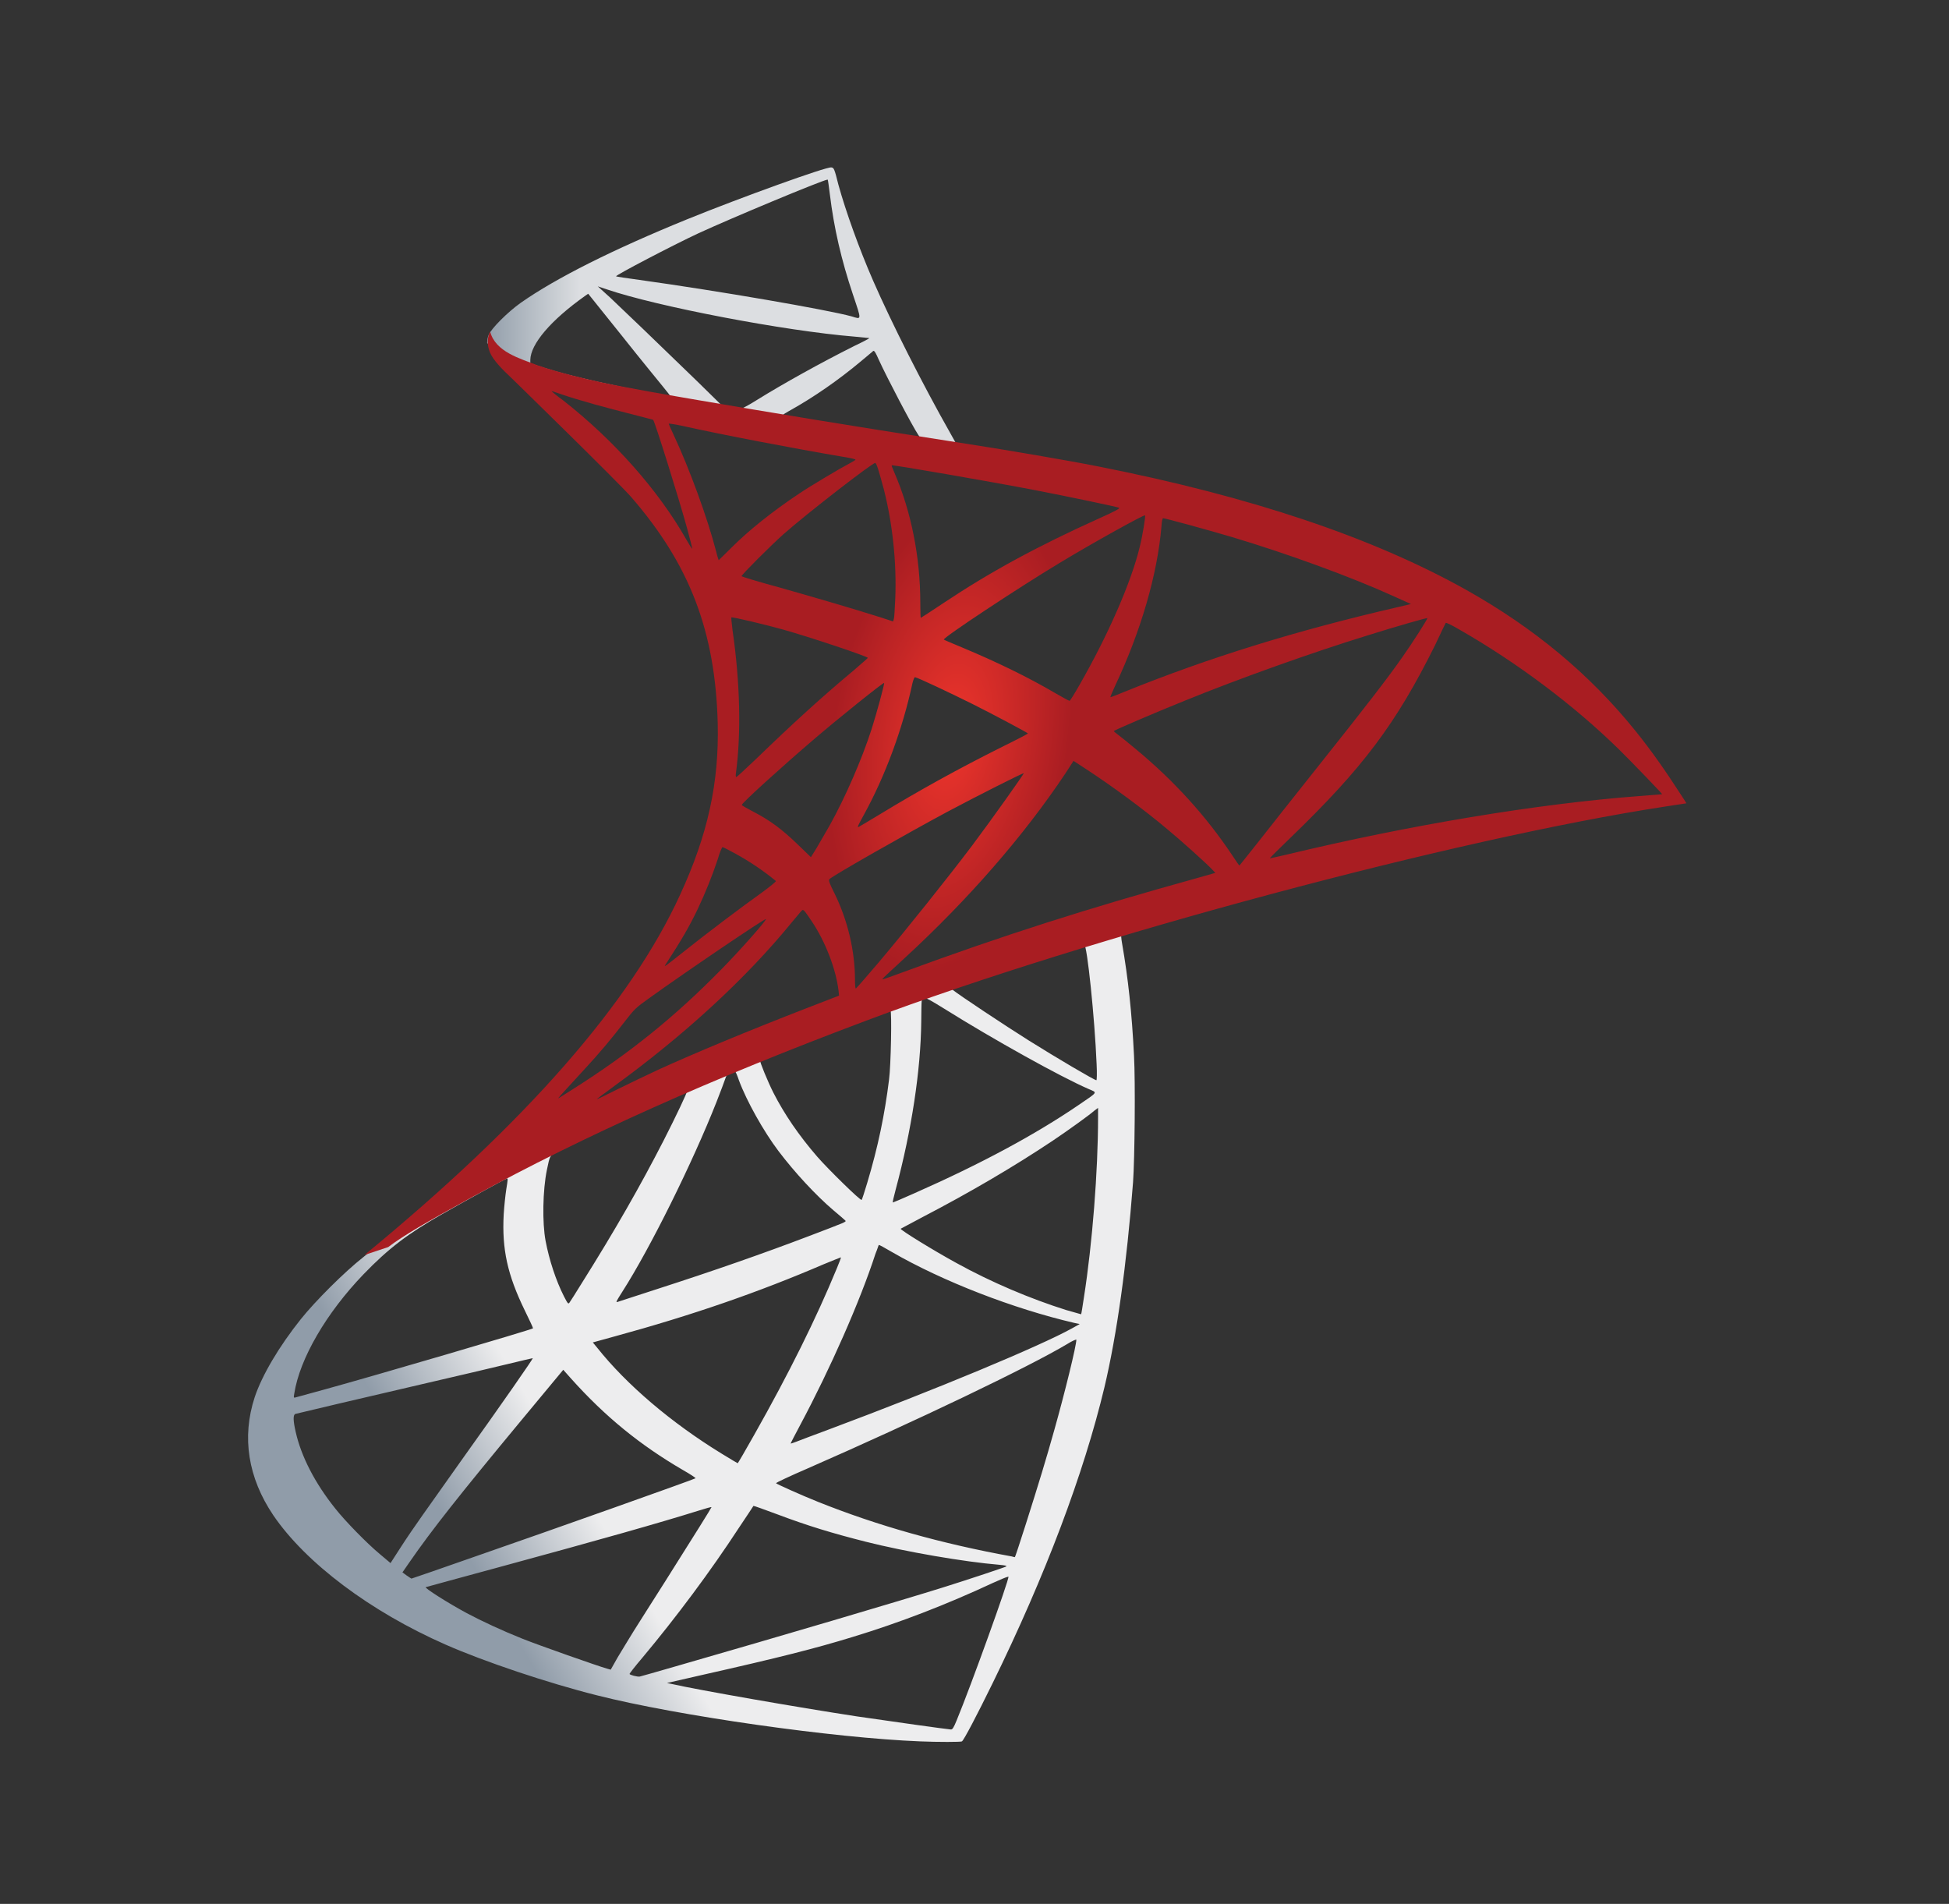 <svg width="43" height="42" viewBox="0 0 43 42" fill="none" xmlns="http://www.w3.org/2000/svg">
<rect x="0" y="0" width="43" height="42" fill="#333333" stroke="none"/>
<path d="M25.509 19.908L18.553 22.179L12.501 24.85L10.808 25.297C10.377 25.707 9.925 26.123 9.436 26.543C8.9 27.006 8.4 27.427 8.016 27.732C7.59 28.068 6.959 28.699 6.639 29.098C6.16 29.698 5.782 30.334 5.619 30.823C5.33 31.706 5.472 32.6 6.029 33.426C6.744 34.477 8.169 35.55 9.83 36.28C10.677 36.654 12.101 37.132 13.174 37.4C14.956 37.852 18.405 38.341 20.303 38.415C20.687 38.431 21.202 38.431 21.223 38.415C21.265 38.389 21.56 37.826 21.902 37.127C23.069 34.745 23.91 32.511 24.367 30.602C24.641 29.445 24.857 27.905 24.998 26.081C25.035 25.571 25.051 23.862 25.019 23.284C24.972 22.337 24.888 21.57 24.757 20.818C24.736 20.707 24.73 20.607 24.741 20.602C24.762 20.586 24.825 20.565 25.682 20.318L25.508 19.908V19.908H25.509V19.908ZM23.921 20.839C23.984 20.839 24.152 22.453 24.194 23.473C24.205 23.688 24.199 23.83 24.189 23.83C24.147 23.83 23.3 23.331 22.696 22.952C22.17 22.621 21.171 21.959 21.013 21.832C20.961 21.796 20.966 21.79 21.397 21.643C22.128 21.396 23.863 20.839 23.921 20.839V20.839ZM20.377 22.006C20.424 22.006 20.545 22.074 20.834 22.253C21.918 22.931 23.39 23.751 24.021 24.025C24.215 24.109 24.236 24.077 23.789 24.382C22.832 25.034 21.639 25.676 20.177 26.322C19.92 26.438 19.704 26.527 19.699 26.527C19.688 26.527 19.72 26.396 19.762 26.238C20.114 24.929 20.314 23.604 20.325 22.542C20.33 22.016 20.33 22.016 20.377 22.001C20.366 22.006 20.372 22.006 20.377 22.006V22.006ZM19.646 22.285C19.678 22.316 19.657 23.494 19.615 23.814C19.52 24.582 19.373 25.297 19.131 26.102C19.073 26.296 19.02 26.459 19.01 26.47C18.989 26.496 18.269 25.791 18.032 25.518C17.622 25.045 17.301 24.572 17.065 24.109C16.944 23.872 16.755 23.41 16.77 23.394C16.854 23.336 19.625 22.264 19.646 22.285ZM16.208 23.636C16.213 23.636 16.218 23.636 16.224 23.641C16.234 23.651 16.271 23.736 16.302 23.83C16.471 24.288 16.849 24.961 17.175 25.392C17.533 25.865 18.001 26.37 18.39 26.701C18.516 26.806 18.631 26.906 18.647 26.922C18.679 26.953 18.689 26.948 17.832 27.274C16.839 27.652 15.755 28.031 14.515 28.431C14.218 28.526 13.922 28.623 13.626 28.72C13.579 28.736 13.595 28.709 13.731 28.494C14.347 27.532 15.282 25.644 15.808 24.309C15.898 24.077 15.987 23.846 16.003 23.793C16.024 23.72 16.05 23.694 16.118 23.657C16.155 23.646 16.192 23.636 16.208 23.636V23.636ZM15.156 24.072C15.172 24.083 14.904 24.645 14.641 25.16C14.131 26.154 13.574 27.132 12.827 28.32C12.701 28.525 12.58 28.715 12.564 28.736C12.538 28.773 12.527 28.762 12.443 28.599C12.264 28.247 12.117 27.794 12.038 27.379C11.96 26.969 11.975 26.254 12.065 25.812C12.133 25.486 12.128 25.492 12.286 25.413C12.959 25.071 15.135 24.051 15.156 24.072V24.072ZM24.226 24.44V24.661C24.226 25.833 24.099 27.442 23.915 28.615C23.884 28.82 23.858 28.988 23.852 28.993C23.852 28.993 23.7 28.951 23.521 28.899C22.733 28.651 21.875 28.289 21.103 27.863C20.593 27.584 19.851 27.127 19.872 27.106C19.878 27.101 20.098 26.985 20.356 26.848C21.387 26.312 22.375 25.733 23.232 25.16C23.553 24.945 24.036 24.598 24.142 24.503L24.226 24.44ZM11.187 25.996C11.208 25.996 11.202 26.038 11.171 26.228C11.15 26.364 11.123 26.617 11.113 26.79C11.071 27.558 11.197 28.126 11.576 28.904C11.681 29.119 11.765 29.298 11.76 29.303C11.723 29.335 8.242 30.355 7.149 30.655C6.823 30.744 6.539 30.823 6.518 30.828C6.481 30.839 6.476 30.833 6.492 30.744C6.612 29.971 7.201 28.962 8.021 28.11C8.568 27.542 9.005 27.211 9.751 26.785C10.288 26.48 11.113 26.023 11.176 26.002C11.176 25.996 11.181 25.996 11.187 25.996V25.996ZM19.389 27.463C19.394 27.458 19.52 27.526 19.672 27.616C20.798 28.268 22.364 28.872 23.7 29.183L23.821 29.209L23.652 29.303C22.953 29.692 20.656 30.649 18.305 31.527C17.964 31.654 17.627 31.78 17.564 31.806C17.501 31.832 17.443 31.848 17.443 31.843C17.443 31.838 17.538 31.654 17.659 31.427C18.316 30.197 18.978 28.699 19.315 27.658C19.357 27.558 19.383 27.468 19.389 27.463V27.463ZM18.553 27.737C18.558 27.742 18.516 27.852 18.463 27.979C18.006 29.088 17.406 30.297 16.639 31.654C16.444 32.001 16.281 32.279 16.276 32.279C16.271 32.279 16.113 32.185 15.924 32.069C14.809 31.386 13.821 30.544 13.174 29.729L13.079 29.614L13.558 29.482C15.272 29.014 16.728 28.51 18.174 27.889C18.379 27.805 18.547 27.737 18.553 27.737V27.737ZM23.747 29.551C23.747 29.551 23.753 29.556 23.747 29.551C23.752 29.672 23.484 30.755 23.263 31.538C23.079 32.195 22.922 32.71 22.633 33.62C22.506 34.02 22.396 34.351 22.391 34.351C22.386 34.351 22.354 34.346 22.322 34.335C20.761 34.051 19.362 33.657 18.048 33.131C17.68 32.984 17.154 32.747 17.122 32.721C17.112 32.71 17.427 32.563 17.827 32.39C20.219 31.343 22.701 30.155 23.553 29.645C23.652 29.582 23.731 29.551 23.747 29.551V29.551ZM11.755 29.961C11.765 29.971 11.097 30.933 10.161 32.242C9.835 32.7 9.457 33.236 9.315 33.436C9.173 33.636 8.957 33.951 8.836 34.141L8.616 34.482L8.379 34.282C8.1 34.051 7.617 33.557 7.401 33.283C6.949 32.721 6.644 32.127 6.523 31.585C6.465 31.333 6.465 31.207 6.518 31.191C6.597 31.17 8 30.839 9.315 30.534C10.046 30.366 10.892 30.166 11.197 30.092C11.502 30.018 11.749 29.961 11.755 29.961V29.961ZM12.427 30.218L12.596 30.408C13.353 31.254 14.126 31.88 15.062 32.426C15.23 32.521 15.356 32.605 15.345 32.611C15.309 32.637 12.096 33.778 10.608 34.293C9.772 34.587 9.084 34.824 9.078 34.824C9.073 34.824 9.026 34.792 8.973 34.756L8.879 34.687L9.031 34.467C9.525 33.751 10.146 32.968 11.497 31.338L12.427 30.218ZM16.623 33.22C16.628 33.215 16.86 33.299 17.143 33.404C17.827 33.662 18.369 33.825 19.094 34.009C19.988 34.235 21.281 34.456 22.044 34.519C22.159 34.53 22.223 34.54 22.201 34.556C22.165 34.577 21.392 34.835 20.824 35.013C19.92 35.297 17.159 36.112 14.909 36.759C14.494 36.88 14.136 36.98 14.115 36.985C14.063 36.995 13.889 36.948 13.889 36.927C13.889 36.917 14.015 36.754 14.168 36.575C14.925 35.67 15.677 34.661 16.302 33.704C16.476 33.441 16.623 33.226 16.623 33.22ZM15.698 33.247C15.703 33.252 15.33 33.851 14.678 34.882C14.399 35.318 14.089 35.812 13.978 35.986C13.873 36.154 13.716 36.417 13.626 36.564L13.474 36.833L13.395 36.811C13.206 36.759 11.875 36.291 11.523 36.149C11.087 35.975 10.634 35.765 10.298 35.586C9.877 35.36 9.352 35.024 9.394 35.013C9.404 35.008 10.125 34.813 10.992 34.577C13.295 33.951 14.572 33.588 15.409 33.326C15.561 33.278 15.692 33.241 15.698 33.247ZM22.244 34.782H22.249C22.27 34.834 21.418 37.2 21.108 37.947C21.04 38.115 21.013 38.157 20.976 38.152C20.887 38.147 19.651 37.973 18.9 37.863C17.59 37.663 15.393 37.279 14.841 37.153L14.715 37.127L15.498 36.948C17.18 36.569 17.99 36.364 18.81 36.112C19.846 35.797 20.871 35.402 21.907 34.919C22.07 34.845 22.207 34.787 22.244 34.782Z" fill="url(#paint0_linear_3761_14298)"/>
<path d="M18.34 3.693C18.224 3.678 16.358 4.351 15.154 4.84C13.529 5.502 12.268 6.133 11.489 6.68C11.2 6.885 10.837 7.248 10.78 7.39C10.759 7.442 10.748 7.505 10.748 7.568L11.453 8.236L13.13 8.772L17.12 9.487L21.684 10.271L21.731 9.876C21.716 9.876 21.705 9.871 21.689 9.871L21.09 9.777L20.969 9.561C20.349 8.467 19.665 7.111 19.265 6.196C18.955 5.486 18.661 4.666 18.498 4.077C18.409 3.72 18.398 3.699 18.34 3.693V3.693H18.34V3.693ZM18.256 3.962H18.261C18.267 3.967 18.288 4.114 18.309 4.288C18.398 5.024 18.561 5.733 18.819 6.501C19.013 7.079 19.013 7.048 18.787 6.979C18.251 6.832 15.848 6.417 14.108 6.175C13.829 6.138 13.592 6.101 13.592 6.096C13.571 6.075 14.849 5.407 15.412 5.145C16.132 4.813 18.109 3.988 18.256 3.962V3.962ZM13.188 6.317L13.393 6.385C14.507 6.764 17.309 7.3 18.855 7.426C19.029 7.442 19.176 7.458 19.181 7.458C19.186 7.463 19.039 7.542 18.85 7.631C18.104 8.005 17.283 8.462 16.715 8.814C16.547 8.92 16.395 9.004 16.374 9.004C16.353 9.004 16.242 8.983 16.127 8.967L15.916 8.935L15.391 8.42C14.465 7.521 13.74 6.827 13.461 6.564L13.188 6.317V6.317ZM12.977 6.48L13.719 7.405C14.123 7.915 14.534 8.415 14.623 8.525C14.712 8.636 14.786 8.725 14.781 8.73C14.76 8.746 13.708 8.541 13.151 8.415C12.578 8.283 12.341 8.22 11.989 8.11L11.7 8.015V7.942C11.705 7.589 12.152 7.064 12.909 6.527L12.977 6.48ZM19.276 7.742C19.297 7.742 19.323 7.789 19.386 7.931C19.565 8.325 20.122 9.387 20.259 9.593C20.301 9.661 20.375 9.666 19.634 9.545C17.851 9.256 17.278 9.161 17.278 9.151C17.278 9.146 17.331 9.109 17.399 9.072C17.951 8.767 18.508 8.378 19.003 7.963C19.123 7.863 19.234 7.768 19.255 7.752C19.26 7.742 19.271 7.737 19.276 7.742Z" fill="url(#paint1_linear_3761_14298)"/>
<path d="M10.814 7.316C10.814 7.316 10.698 7.5 10.809 7.773C10.877 7.941 11.077 8.146 11.303 8.357C11.303 8.357 13.642 10.639 13.926 10.965C15.22 12.458 15.782 13.93 15.835 15.959C15.866 17.263 15.619 18.409 15.004 19.74C13.911 22.127 11.602 24.761 8.043 27.684L8.564 27.511C8.9 27.258 9.357 26.99 10.43 26.401C12.906 25.045 15.693 23.799 19.11 22.516C24.032 20.665 32.123 18.499 36.729 17.794L37.207 17.721L37.134 17.605C36.713 16.953 36.424 16.548 36.077 16.117C35.067 14.866 33.842 13.851 32.344 13.01C30.283 11.858 27.617 10.959 24.242 10.292C23.606 10.165 22.207 9.924 21.072 9.75C18.663 9.377 17.107 9.119 15.393 8.825C14.778 8.72 13.858 8.562 13.248 8.43C12.933 8.362 12.328 8.22 11.855 8.057C11.476 7.91 10.929 7.763 10.814 7.316V7.316ZM12.17 8.63C12.175 8.625 12.26 8.656 12.37 8.693C12.57 8.762 12.828 8.84 13.133 8.925C13.363 8.988 13.595 9.049 13.826 9.109C14.142 9.187 14.405 9.261 14.41 9.261C14.447 9.298 14.978 10.996 15.157 11.648C15.225 11.895 15.278 12.105 15.272 12.105C15.267 12.111 15.209 12.021 15.141 11.9C14.526 10.817 13.553 9.718 12.428 8.835C12.281 8.73 12.17 8.635 12.17 8.63ZM14.757 9.345C14.783 9.345 14.899 9.361 15.041 9.392C15.935 9.592 17.538 9.897 18.564 10.071C18.737 10.097 18.874 10.129 18.874 10.139C18.874 10.15 18.811 10.186 18.732 10.229C18.558 10.318 17.859 10.733 17.628 10.891C17.044 11.28 16.518 11.701 16.14 12.079C15.987 12.232 15.856 12.358 15.856 12.358C15.856 12.358 15.824 12.268 15.798 12.158C15.609 11.427 15.214 10.344 14.857 9.582C14.799 9.461 14.752 9.35 14.752 9.34C14.752 9.35 14.752 9.345 14.757 9.345V9.345ZM19.31 10.213C19.342 10.223 19.394 10.402 19.5 10.796C19.694 11.559 19.783 12.41 19.752 13.204C19.741 13.425 19.731 13.63 19.72 13.656L19.704 13.709L19.431 13.62C18.869 13.441 17.954 13.173 17.17 12.952C16.723 12.831 16.361 12.721 16.361 12.71C16.361 12.678 17.013 12.027 17.291 11.78C17.822 11.312 19.263 10.197 19.31 10.213V10.213ZM19.673 10.265C19.689 10.249 21.85 10.623 22.833 10.812C23.564 10.954 24.626 11.175 24.689 11.201C24.72 11.212 24.61 11.275 24.258 11.432C22.87 12.058 21.839 12.621 20.814 13.304C20.546 13.483 20.32 13.63 20.314 13.63C20.309 13.63 20.304 13.478 20.304 13.294C20.304 12.295 20.104 11.285 19.736 10.434C19.699 10.349 19.668 10.271 19.673 10.265V10.265ZM25.262 11.369C25.278 11.385 25.209 11.811 25.146 12.063C24.957 12.847 24.447 14.009 23.821 15.102C23.711 15.297 23.611 15.455 23.6 15.46C23.59 15.465 23.448 15.386 23.285 15.292C22.675 14.934 21.981 14.598 21.224 14.282C21.014 14.193 20.83 14.119 20.824 14.109C20.788 14.077 22.481 12.957 23.374 12.421C24.084 11.99 25.241 11.348 25.262 11.369V11.369ZM25.661 11.432C25.709 11.432 26.666 11.695 27.165 11.843C28.401 12.211 29.82 12.731 30.746 13.152L31.129 13.325L30.861 13.388C28.601 13.909 26.666 14.508 24.799 15.265C24.647 15.328 24.51 15.381 24.5 15.381C24.489 15.381 24.542 15.26 24.61 15.113C25.172 13.919 25.535 12.673 25.625 11.611C25.63 11.511 25.646 11.432 25.661 11.432V11.432ZM16.135 13.62C16.15 13.604 16.881 13.777 17.276 13.888C17.875 14.056 19.147 14.482 19.147 14.513C19.147 14.519 19.005 14.64 18.837 14.787C18.148 15.36 17.486 15.964 16.692 16.732C16.455 16.958 16.256 17.142 16.245 17.142C16.235 17.142 16.229 17.111 16.235 17.069C16.355 16.185 16.329 15.05 16.161 13.898C16.145 13.751 16.129 13.625 16.135 13.62V13.62ZM31.492 13.636C31.503 13.646 31.156 14.193 30.935 14.503C30.619 14.955 30.157 15.555 29.11 16.869C28.558 17.563 27.938 18.346 27.733 18.609C27.523 18.872 27.349 19.093 27.344 19.093C27.339 19.093 27.27 18.998 27.197 18.883C26.608 17.999 25.903 17.226 25.067 16.532C24.91 16.401 24.736 16.259 24.678 16.217C24.62 16.175 24.573 16.133 24.573 16.128C24.573 16.112 25.467 15.728 26.145 15.455C27.333 14.971 28.953 14.393 30.167 14.019C30.803 13.819 31.482 13.625 31.492 13.636V13.636ZM31.897 13.741C31.918 13.735 32.044 13.798 32.197 13.888C33.474 14.618 34.726 15.56 35.714 16.527C35.993 16.801 36.681 17.516 36.671 17.521C36.671 17.521 36.429 17.542 36.145 17.563C33.932 17.731 31.098 18.199 28.374 18.856C28.19 18.898 28.027 18.935 28.017 18.935C28.006 18.935 28.212 18.73 28.469 18.483C30.067 16.942 30.798 15.97 31.66 14.235C31.781 13.977 31.887 13.756 31.897 13.741C31.892 13.741 31.892 13.741 31.897 13.741V13.741ZM20.188 14.939C20.262 14.955 20.945 15.276 21.461 15.533C21.934 15.77 22.644 16.149 22.68 16.18C22.686 16.185 22.433 16.317 22.123 16.469C21.135 16.963 20.288 17.431 19.405 17.968C19.152 18.12 18.942 18.246 18.937 18.246C18.916 18.246 18.921 18.225 19.063 17.968C19.536 17.105 19.915 16.075 20.131 15.071C20.151 14.992 20.172 14.939 20.188 14.939V14.939ZM19.505 15.066C19.52 15.081 19.342 15.728 19.231 16.08C19.016 16.748 18.653 17.584 18.301 18.215C18.216 18.362 18.09 18.578 18.022 18.698L17.891 18.909L17.596 18.625C17.255 18.294 16.976 18.089 16.618 17.905C16.476 17.831 16.366 17.768 16.366 17.757C16.366 17.715 17.265 16.9 17.954 16.312C18.448 15.886 19.489 15.05 19.505 15.066V15.066ZM23.685 16.785L23.942 16.953C24.531 17.337 25.225 17.847 25.756 18.294C26.056 18.541 26.634 19.061 26.75 19.188L26.813 19.256L26.387 19.377C23.979 20.044 22.118 20.639 19.946 21.438C19.704 21.527 19.5 21.601 19.484 21.601C19.452 21.601 19.426 21.627 19.967 21.128C21.355 19.85 22.586 18.441 23.501 17.069L23.685 16.785V16.785ZM22.586 17.058C22.596 17.069 21.876 18.083 21.445 18.657C20.93 19.34 20.015 20.486 19.384 21.233C19.121 21.543 18.895 21.8 18.884 21.806C18.869 21.811 18.863 21.732 18.863 21.611C18.863 20.975 18.7 20.297 18.416 19.718C18.296 19.477 18.274 19.419 18.301 19.392C18.401 19.303 19.931 18.43 20.898 17.91C21.55 17.563 22.57 17.048 22.586 17.058V17.058ZM15.94 18.688C15.956 18.688 16.077 18.751 16.213 18.825C16.55 19.009 16.85 19.214 17.118 19.435C17.128 19.445 16.992 19.556 16.813 19.687C16.313 20.044 15.556 20.618 15.115 20.97C14.652 21.338 14.636 21.348 14.689 21.27C15.036 20.738 15.209 20.439 15.393 20.055C15.556 19.713 15.719 19.308 15.835 18.956C15.877 18.804 15.93 18.688 15.94 18.688ZM17.712 20.076C17.738 20.071 17.77 20.118 17.912 20.328C18.211 20.775 18.443 21.375 18.501 21.858L18.511 21.964L17.791 22.242C16.503 22.742 15.314 23.236 14.51 23.604C14.284 23.709 13.889 23.898 13.632 24.025C13.374 24.156 13.164 24.256 13.164 24.251C13.164 24.245 13.327 24.125 13.527 23.977C15.099 22.836 16.461 21.585 17.48 20.334C17.591 20.202 17.691 20.081 17.701 20.076L17.712 20.076V20.076ZM16.897 20.276C16.918 20.297 16.319 20.975 15.909 21.39C14.894 22.426 13.89 23.236 12.643 24.025C12.486 24.125 12.344 24.214 12.328 24.224C12.291 24.245 12.338 24.193 12.885 23.599C13.232 23.225 13.495 22.91 13.795 22.521C13.995 22.263 14.031 22.227 14.321 22.021C15.094 21.464 16.876 20.255 16.897 20.276Z" fill="url(#paint2_radial_3761_14298)"/>
<defs>
<linearGradient id="paint0_linear_3761_14298" x1="10.706" y1="34.991" x2="13.221" y2="33.505" gradientUnits="userSpaceOnUse">
<stop stop-color="#909CA9"/>
<stop offset="1" stop-color="#EDEDEE"/>
</linearGradient>
<linearGradient id="paint1_linear_3761_14298" x1="10.767" y1="6.972" x2="12.79" y2="6.972" gradientUnits="userSpaceOnUse">
<stop stop-color="#939FAB"/>
<stop offset="1" stop-color="#DCDEE1"/>
</linearGradient>
<radialGradient id="paint2_radial_3761_14298" cx="0" cy="0" r="1" gradientUnits="userSpaceOnUse" gradientTransform="translate(20.976 16.253) rotate(-171.457) scale(2.609 5.22)">
<stop stop-color="#EE352C"/>
<stop offset="1" stop-color="#A91D22"/>
</radialGradient>
</defs>
</svg>
